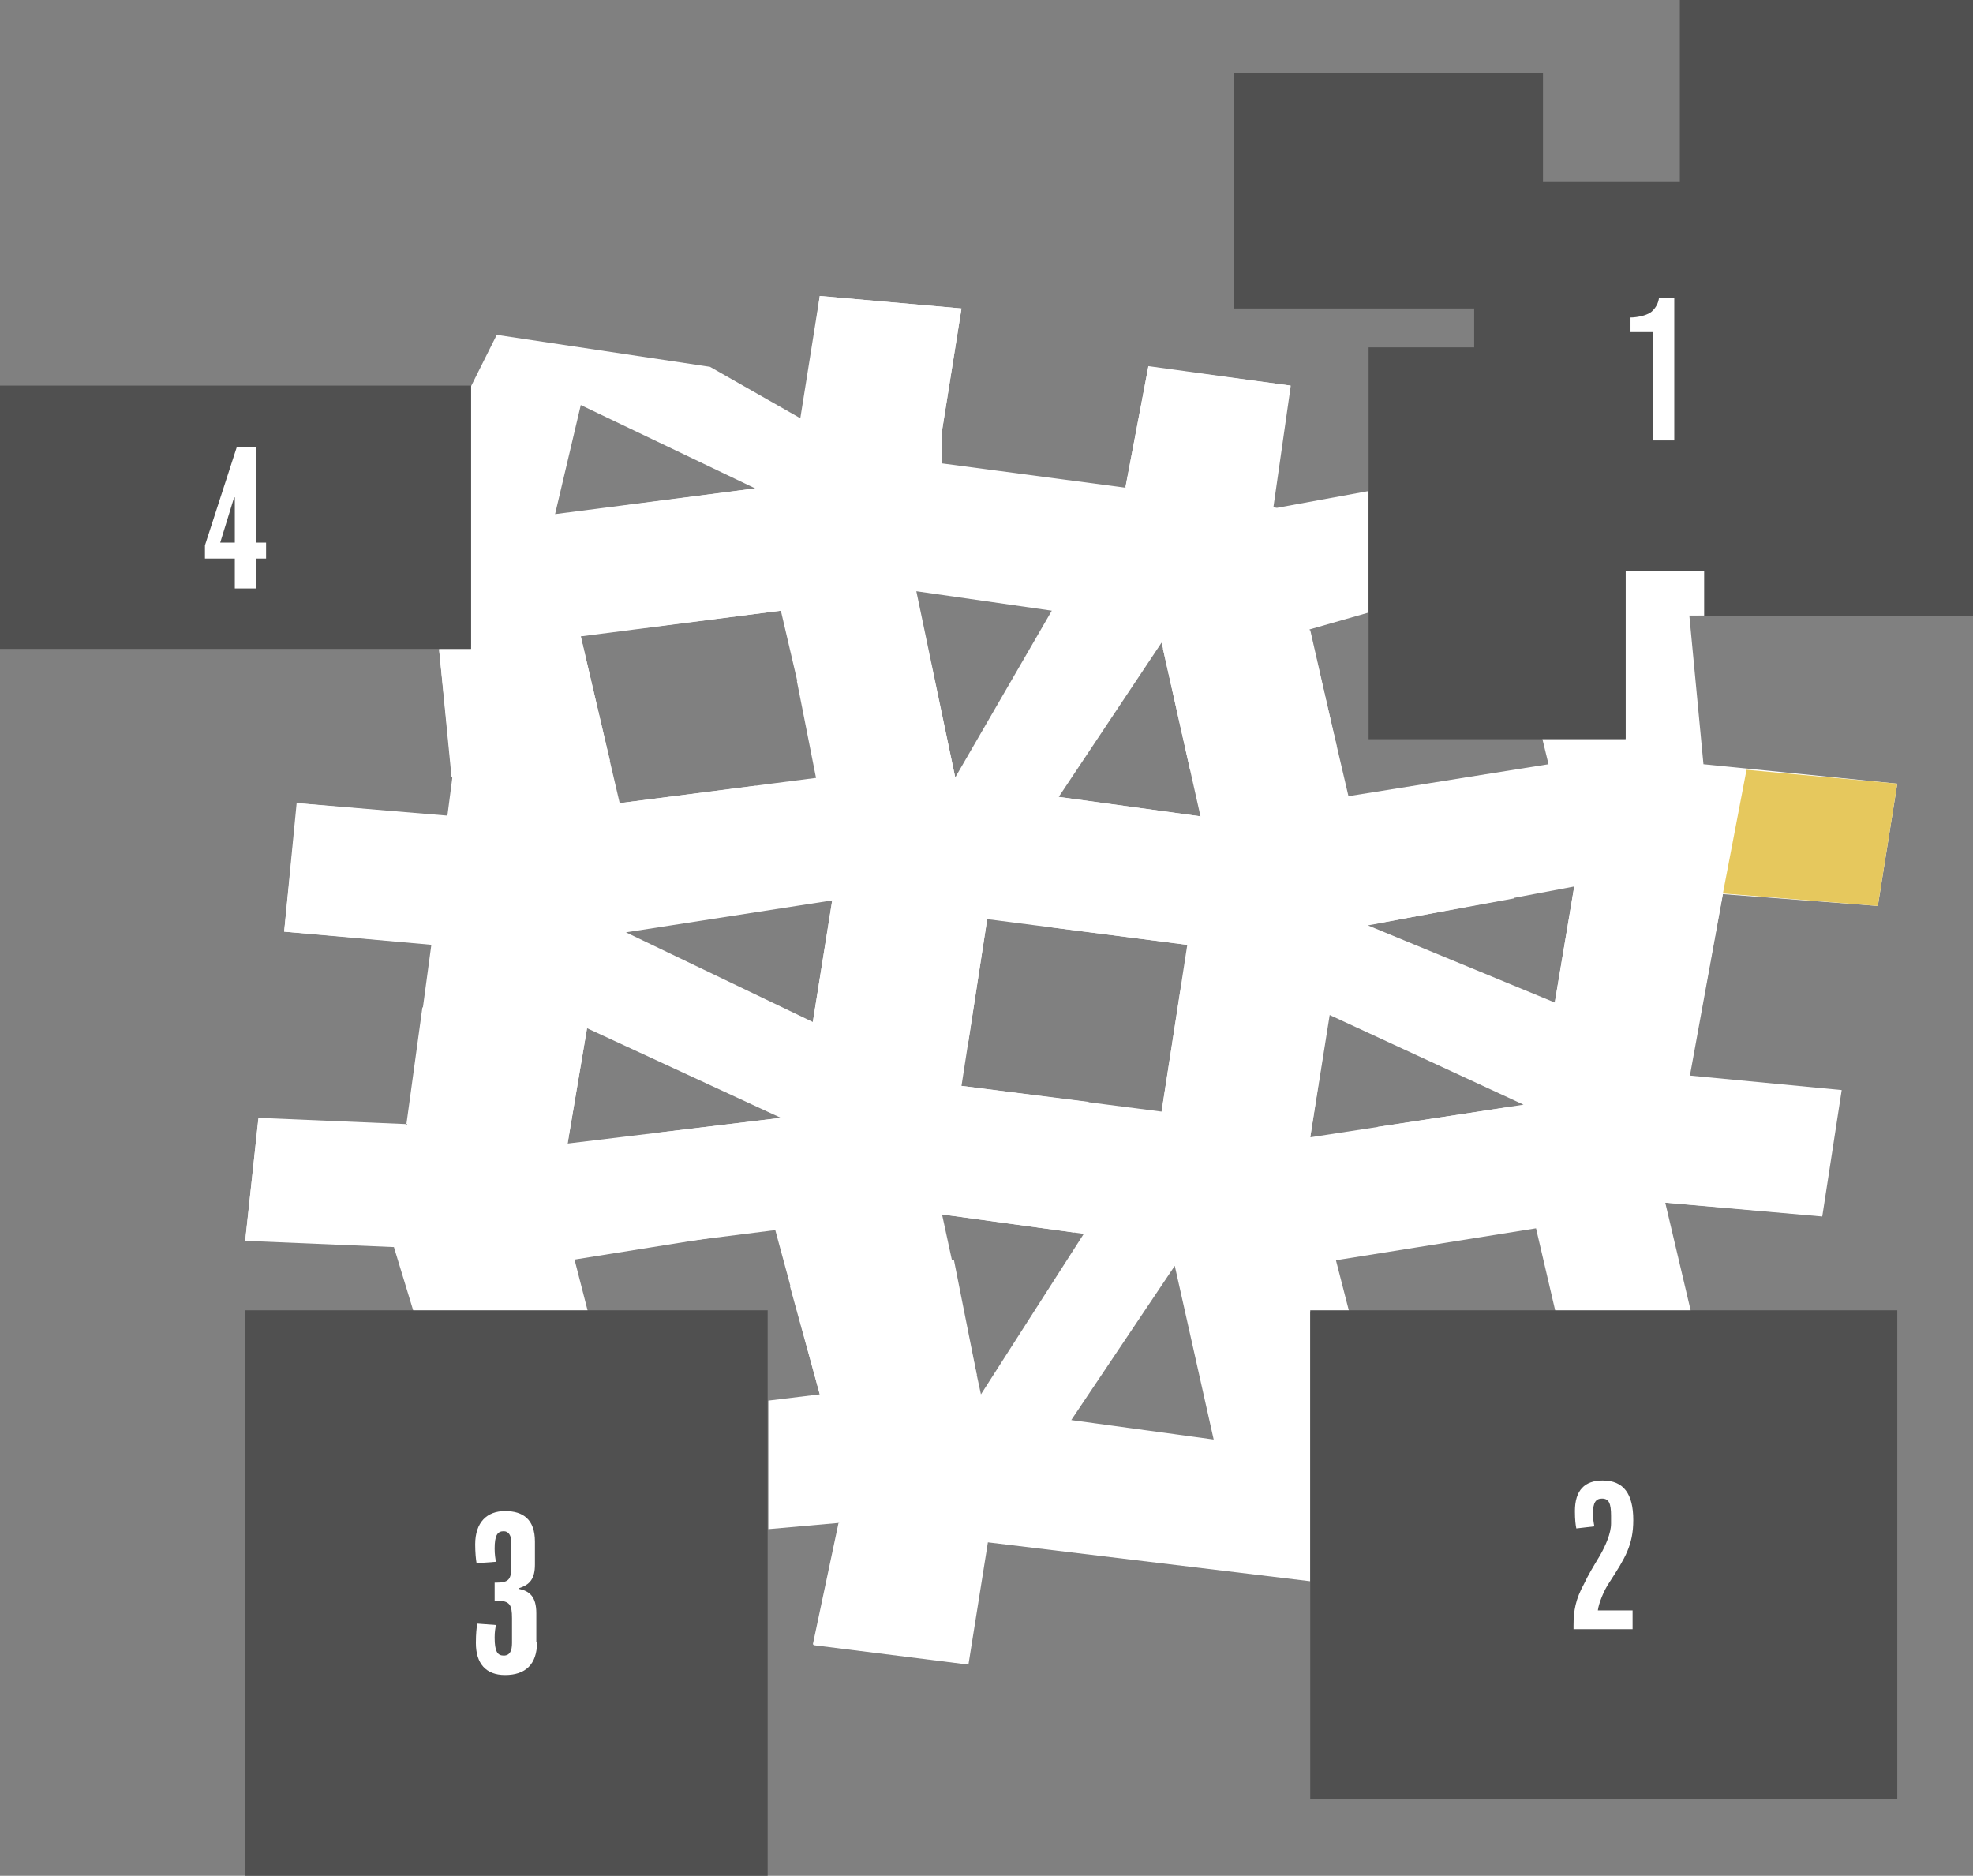 <svg enable-background="new 0 0 284 270" viewBox="0 0 284 270" xmlns="http://www.w3.org/2000/svg"><rect x="0" y="0" width="284" height="270" fill="#808080" stroke="none"/><g fill="#fff"><path d="m223.8 144.3-26.9-11.1 29.7-5.6zm-35.2 19.4 2.8-17.6 27.9 12.9zm-34.4 40.7 14.9-22.2 5.6 25zm-13-3.7-5.6-25.9 20.4 2.8zm10.2-112.8-13.9 24-5.6-26.8zm-34.4 59.2-26.9-12.9 29.7-4.6zm-35.3 17.5 2.8-16.6 27.9 12.9zm1.9-106.3 25.1 12-28.8 3.7zm34.4 53.6-28.8 3.7-5.6-24 28.8-3.7zm52.9 24.1-3.7 24-28.8-3.7 3.7-24zm-3.7-43.5 5.6 25-20.4-2.8zm103.1 37.9 2.8-17.6-27.9-2.8-2.8-29.5h-8.4v25.8h-12l.9 3.7-28.8 4.6-5.6-24 8.4-2.4v-17.5l-13.1 2.4-.6-.1 2.5-17.5-20.4-2.8-3.3 17.5-26.4-3.5v-4.7l2.8-17.6-20.4-1.8-2.5 17.6h-.3l-13-7.4-30.7-4.6-3.7 7.4v37.9h-4.6l1.9 18.5-.7 5.4-21.6-1.8-1.9 18.5 21.2 1.8-3.5 26-21.4-.9-1.9 17.6 21.4.9 2.8 9.2h25.1l-1.9-7.4 28.8-4.6 6.5 24-7.4.9v18.5l10.2-.9-3.7 17.6 22.3 2.8 2.8-17.6 46.4 5.6v-38.8h5.6l-1.9-7.4 28.8-4.6 2.8 12h19.5l-3.7-15.7 22.3 1.9 2.8-17.6-21.6-2.3 4.8-26.4z"/><path d="m56.7 179.4-21.4-.9 1.9-17.6 21.3.9z"/><path d="m62.2 136-21.3-1.9 1.8-18.5 21.4 1.9z"/><path d="m135.6 62-20.4-1.8 2.8-17.6 20.4 1.8z"/><path d="m183.3 73-21.3-2.9 3.3-17.3 20.5 2.7z"/><path d="m262.3 175.1-22.7-2 3.5-18.3 22 2.1z"/><path d="m87.8 109.5-4.2-17.9-15.8 1.4v.4h-4.6l1.8 18.5z"/></g><path d="m0 55.5h67.8v37.9h-67.8z" fill="#505050"/><path d="m92.6 90.4 19.8-2.5-3.7-17.6-19.1 2.5z" fill="#fff"/><path d="m89.2 115.6 3.4 18.1 19.9-3.1-3.7-17.5z" fill="#fff"/><path d="m118 114.7 19.5-2.8-3.5-16.5-19.3 2.6z" fill="#fff"/><path d="m188.6 90.7-21.2 2.7 3.9 17.4 21.1-3.4z" fill="#fff"/><path d="m197.8 133 20.2-3.7-4.1-17.8-19.8 3.2z" fill="#fff"/><path d="m170.9 136 1.9-18.5-20.5-2.8-1.6 18.7z" fill="#fff"/><path d="m191.3 146.1-21.4-3.5-2.7 17.4 21.4 3.7z" fill="#fff"/><path d="m251.4 110.8-3.4 17.8 22.3 1.8 2.8-17.6z" fill="#e6c85d"/><path d="m198.3 162.2 3.8 17.5 19-3.1-4.3-17.2z" fill="#fff"/><path d="m156.7 158.6-18.3-2.3-2.8 18.5 19 2.6z" fill="#fff"/><path d="m139.4 149.9 2.7-17.6-22.3-2.8-2.8 17.6z" fill="#fff"/><path d="m84.5 148-23.7-3-2.3 16.8 23.2 2.8z" fill="#fff"/><path d="m112.4 160.9-18.2 2.2 2 15.9 19-2.4z" fill="#fff"/><path d="m35.3 188.6h75.2v81.4h-75.2z" fill="#505050"/><path d="m188.6 188.6h84.5v70.3h-84.5z" fill="#505050"/><path d="m223.8 144.3 21 1.6 3.2-17.3-21.4-1z" fill="#fff"/><path d="m241.8 0v26.1h-19.7v-15.6h-44.5v33.9h34.6v5.6h-15.2v56.4h37v-24.2h10.5v6.5h39.5v-88.7z" fill="#505050"/><path d="m237 82.2h8.3v6.4h-8.3z" fill="#fff"/><path d="m77.3 236.4c0 3.2-1.7 4.7-4.6 4.7-2.8 0-4.2-1.7-4.2-4.6 0-1.4.1-2.2.2-2.8l2.7.2c-.1.4-.2 1-.2 1.8 0 2 .4 2.6 1.3 2.6s1.2-.7 1.2-1.8v-3.6c0-1.9-.3-2.5-2.2-2.5h-.3v-2.6h.2c1.9 0 2.2-.5 2.2-2.4v-3.4c0-1-.4-1.6-1.1-1.6-.9 0-1.3.6-1.3 2.5 0 .8.1 1.5.2 1.9l-2.8.2c-.1-.5-.2-1.6-.2-2.7 0-3.2 1.7-4.8 4.3-4.8s4.3 1.2 4.3 4.4v3.3c0 2-.7 2.9-2.3 3.4v.1c1.5.3 2.5 1.1 2.5 3.5v4.2z" fill="#fff"/><path d="m231.7 227.7c-.9 1.3-1.6 3.2-1.7 4.1h5v2.7h-8.5v-.5c0-2.2.3-3.8 1.5-6 .6-1.3 1.4-2.6 2.3-4.1.8-1.4 1.6-3.2 1.6-4.6v-1.1c0-1.8-.3-2.5-1.3-2.5-.9 0-1.3.6-1.3 2.1 0 .8.1 1.4.2 1.9l-2.6.3c-.1-.5-.2-1.2-.2-2.5 0-3 1.4-4.4 4-4.4 3 0 4.4 1.9 4.4 5.7 0 3.6-1.2 5.5-3.4 8.9z" fill="#fff"/><path d="m38.3 80.4h-1.4v4.3h-3.1v-4.3h-4.3v-1.9l4.6-14.2h2.8v13.8h1.4zm-4.5-2.3v-6.5h-.1l-2 6.5z" fill="#fff"/><path d="m241.1 63.4h-3.2v-15.6h-3.2v-2.1c.9 0 2.6-.3 3.2-1 .5-.5.8-1.1.9-1.8h2.2v20.5z" fill="#fff"/><path d="m118 200.7-4.3-15.6 23.6-3.8 3.3 16.6z" fill="#fff"/><path d="m120.7 219.2-3.7 17.5 22.3 2.8 2.8-17.6z" fill="#fff"/></svg>